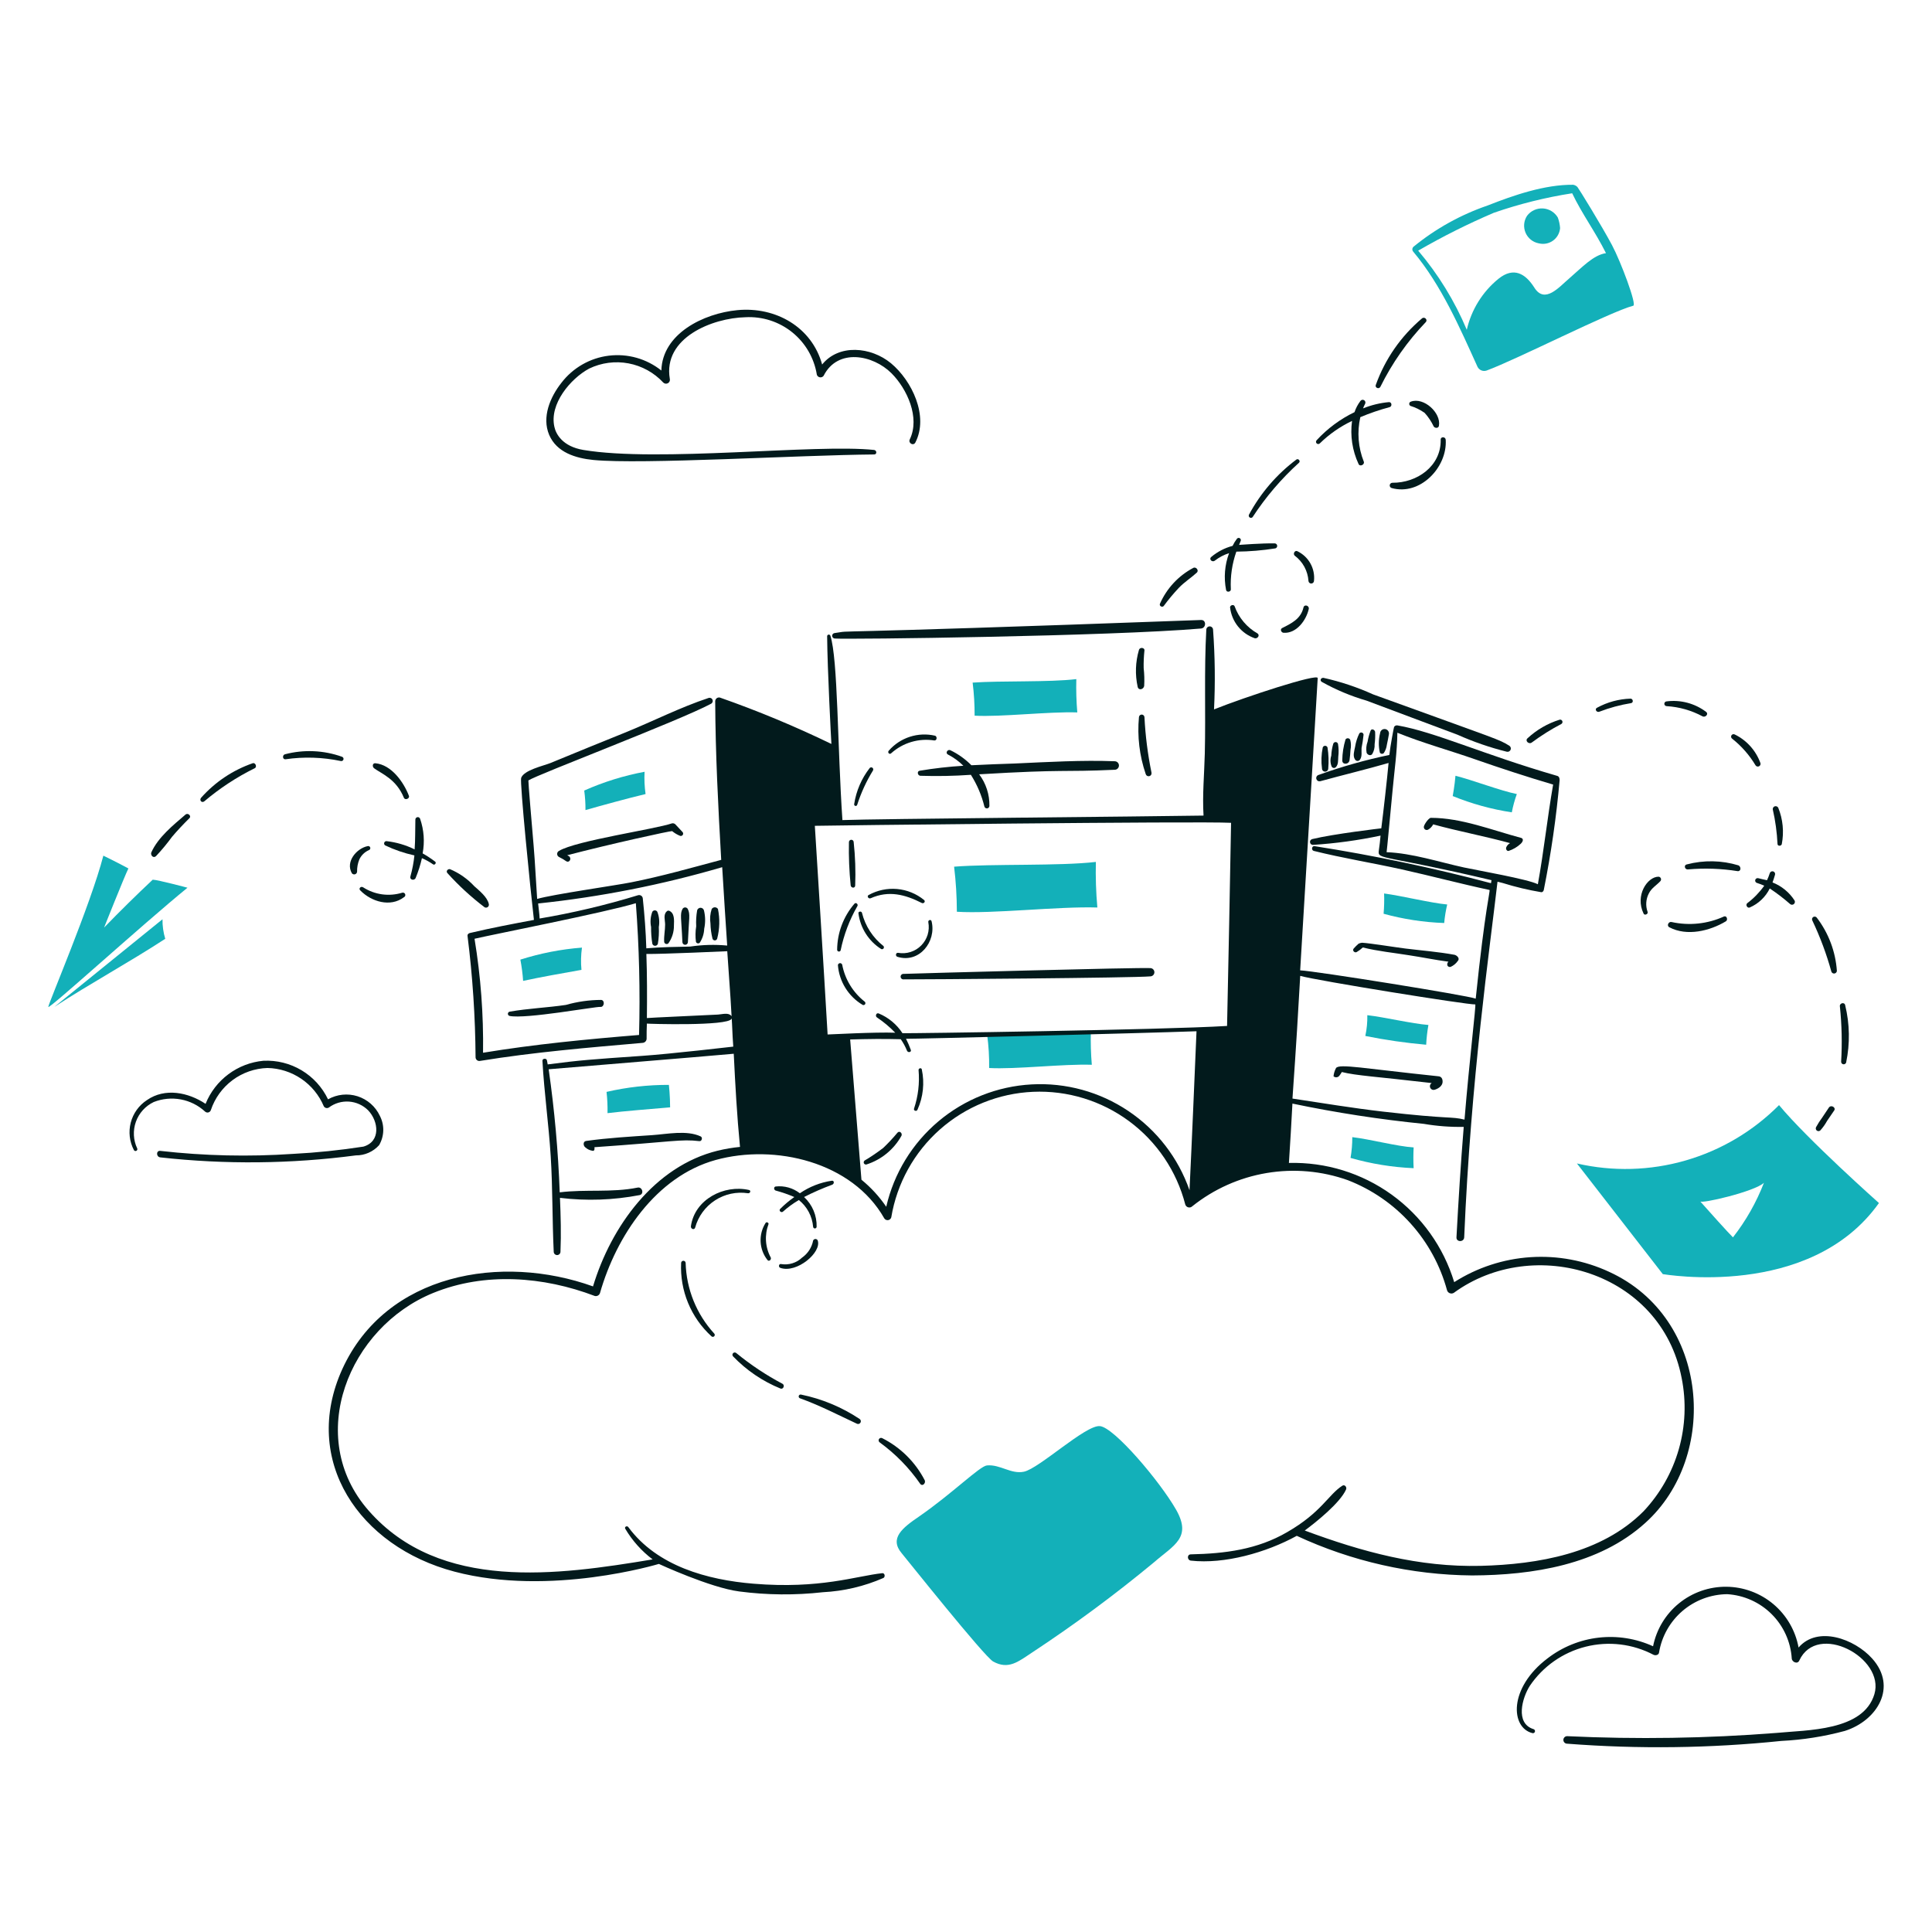 <?xml version="1.0" encoding="utf-8"?>
<svg xmlns="http://www.w3.org/2000/svg" width="141" height="141" viewBox="0 0 141 141" fill="none">
<path d="M106.222 56.617C107.465 56.927 109.512 57.714 110.7 57.951C110.543 58.386 110.421 58.832 110.334 59.286C108.854 59.062 107.407 58.663 106.021 58.097C106.021 58.097 106.167 57.312 106.222 56.617Z" fill="#13B0B9"/>
<path d="M47.115 57.951C45.872 58.244 43.88 58.792 42.729 59.121C42.733 58.644 42.702 58.167 42.638 57.695C44.047 57.068 45.525 56.608 47.042 56.325C47.013 56.868 47.038 57.413 47.115 57.951Z" fill="#13B0B9"/>
<path d="M42.436 70.782C41.175 71.001 39.347 71.331 38.178 71.586C38.142 71.066 38.075 70.548 37.977 70.035C39.436 69.57 40.945 69.276 42.472 69.158C42.397 69.696 42.384 70.241 42.436 70.782Z" fill="#13B0B9"/>
<path d="M48.906 80.816C47.627 80.925 45.544 81.09 44.337 81.239C44.348 80.721 44.325 80.202 44.266 79.688C45.758 79.344 47.285 79.172 48.817 79.176C48.817 79.176 48.906 79.993 48.906 80.816Z" fill="#13B0B9"/>
<path d="M101.014 65.207C102.274 65.371 104.413 65.901 105.619 66.011C105.514 66.456 105.44 66.908 105.4 67.363C103.904 67.311 102.42 67.084 100.977 66.687C101.019 66.195 101.032 65.701 101.014 65.207Z" fill="#13B0B9"/>
<path d="M70.985 49.818C73.05 49.672 76.596 49.8 78.551 49.562C78.531 50.373 78.554 51.185 78.622 51.993C76.538 51.923 73.029 52.34 71.129 52.231C71.132 51.424 71.084 50.618 70.985 49.818Z" fill="#13B0B9"/>
<path d="M69.632 63.251C72.465 63.032 77.327 63.215 79.978 62.904C79.952 64.014 79.988 65.125 80.087 66.231C77.236 66.139 72.447 66.706 69.833 66.541C69.831 65.442 69.764 64.343 69.632 63.251Z" fill="#13B0B9"/>
<path d="M72.045 75.534C74.111 75.387 77.656 75.515 79.612 75.278C79.591 76.088 79.614 76.9 79.682 77.708C77.598 77.637 74.089 78.055 72.189 77.945C72.201 77.139 72.153 76.333 72.045 75.534Z" fill="#13B0B9"/>
<path d="M99.789 74.089C101.068 74.236 103.042 74.711 104.248 74.803C104.163 75.28 104.108 75.762 104.084 76.246C102.593 76.115 101.11 75.901 99.643 75.606C99.75 75.108 99.8 74.599 99.789 74.089Z" fill="#13B0B9"/>
<path d="M98.692 82.99C99.972 83.136 101.964 83.667 103.17 83.74C103.143 84.245 103.143 84.751 103.17 85.256C101.611 85.189 100.065 84.937 98.564 84.507C98.651 84.006 98.694 83.499 98.692 82.99Z" fill="#13B0B9"/>
<path d="M3.963 73.486C6.595 71.768 9.428 70.233 12.06 68.515C11.92 68.053 11.852 67.572 11.859 67.089L3.963 73.486Z" fill="#13B0B9"/>
<path d="M3.525 73.486C3.525 73.249 6.614 66.03 7.543 62.447C7.543 62.447 8.695 63.011 9.371 63.38C9.079 63.965 7.507 67.923 7.598 67.693C8.75 66.505 9.938 65.335 11.145 64.201C11.488 64.201 13.753 64.805 13.682 64.787C10.324 67.528 3.525 73.724 3.525 73.486Z" fill="#13B0B9"/>
<path d="M129.836 80.652C127.943 82.558 125.594 83.949 123.013 84.694C120.432 85.44 117.704 85.514 115.086 84.911L121.355 92.989C121.425 92.984 132.096 94.879 137.128 87.799C137.128 87.797 131.938 83.19 129.836 80.652ZM126.473 90.302C126.199 90.047 124.608 88.274 124.076 87.67C124.076 87.897 128.105 86.949 128.736 86.318C128.182 87.749 127.421 89.091 126.477 90.3L126.473 90.302Z" fill="#13B0B9"/>
<path d="M117.646 17.888C116.906 16.494 115.197 13.721 115.123 13.648C115.04 13.562 114.931 13.505 114.813 13.484C112.729 13.466 110.463 14.251 108.562 15C106.602 15.673 104.776 16.688 103.171 17.998C103.142 18.021 103.119 18.049 103.103 18.081C103.086 18.114 103.077 18.149 103.075 18.186C103.073 18.222 103.079 18.258 103.093 18.292C103.106 18.326 103.126 18.356 103.152 18.381C105.197 20.831 106.515 23.865 107.831 26.771C107.889 26.888 107.988 26.98 108.109 27.031C108.23 27.081 108.365 27.086 108.489 27.045C110.683 26.241 117.518 22.75 119.199 22.311C119.473 22.256 118.294 19.105 117.646 17.888ZM109.019 15.53C110.88 14.885 112.794 14.408 114.74 14.105C115.436 15.578 116.427 16.912 117.207 18.476C116.291 18.606 115.455 19.517 114.521 20.322C113.789 20.943 112.747 22.205 111.983 20.998C111.325 19.956 110.466 19.463 109.369 20.34C108.199 21.288 107.382 22.601 107.048 24.069C106.168 21.974 104.972 20.026 103.502 18.293C105.283 17.261 107.126 16.339 109.019 15.53Z" fill="#13B0B9"/>
<path d="M112.307 17.76C112.483 17.804 112.667 17.809 112.846 17.775C113.024 17.741 113.193 17.668 113.341 17.562C113.488 17.456 113.611 17.319 113.7 17.16C113.789 17.002 113.843 16.826 113.858 16.645C113.838 16.383 113.783 16.125 113.693 15.878C113.58 15.686 113.422 15.525 113.232 15.408C113.041 15.292 112.826 15.225 112.603 15.212C112.381 15.199 112.159 15.242 111.956 15.336C111.754 15.429 111.579 15.572 111.445 15.75C111.327 15.931 111.255 16.139 111.236 16.354C111.218 16.57 111.253 16.787 111.338 16.986C111.423 17.185 111.556 17.359 111.725 17.495C111.894 17.63 112.094 17.721 112.307 17.76Z" fill="#13B0B9"/>
<path d="M100.209 50.677C99.048 50.151 97.835 49.747 96.591 49.471C96.407 49.452 96.298 49.653 96.462 49.763C97.498 50.343 98.595 50.802 99.734 51.134C100.831 51.557 105.272 53.199 106.368 53.62C107.53 54.139 108.735 54.555 109.969 54.862C110.025 54.875 110.083 54.867 110.133 54.841C110.184 54.815 110.223 54.772 110.245 54.72C110.267 54.668 110.269 54.609 110.252 54.555C110.235 54.501 110.2 54.455 110.152 54.424C109.31 53.919 109.662 54.107 100.209 50.677Z" fill="#021A1C"/>
<path d="M109.933 61.828C109.878 61.938 109.951 62.121 110.097 62.103C110.431 61.994 110.737 61.813 110.993 61.573C111.212 61.353 111.158 61.189 111.011 61.15C108.891 60.586 106.661 59.687 104.431 59.687C104.267 59.687 103.956 60.144 103.92 60.309C103.909 60.349 103.911 60.392 103.924 60.431C103.938 60.471 103.963 60.505 103.996 60.531C104.029 60.556 104.069 60.571 104.111 60.574C104.153 60.577 104.194 60.567 104.23 60.546C104.387 60.457 104.514 60.324 104.596 60.163C106.46 60.674 108.343 61.021 110.207 61.533C110.085 61.598 109.988 61.702 109.933 61.828Z" fill="#021A1C"/>
<path d="M100.721 53.51C100.606 53.972 100.6 54.454 100.703 54.919C100.716 54.945 100.736 54.967 100.76 54.983C100.784 54.999 100.811 55.01 100.84 55.013C100.868 55.017 100.898 55.013 100.925 55.003C100.952 54.993 100.976 54.977 100.995 54.955C101.114 54.774 101.189 54.568 101.215 54.353C101.27 54.097 101.324 53.841 101.361 53.603C101.371 53.559 101.372 53.514 101.364 53.47C101.356 53.426 101.338 53.384 101.313 53.347C101.288 53.31 101.255 53.278 101.217 53.254C101.179 53.23 101.136 53.215 101.092 53.208C101.047 53.202 101.002 53.205 100.959 53.217C100.916 53.228 100.875 53.249 100.84 53.278C100.806 53.306 100.777 53.341 100.756 53.381C100.736 53.421 100.724 53.465 100.721 53.51Z" fill="#021A1C"/>
<path d="M100.027 53.327C99.927 53.587 99.854 53.856 99.808 54.131C99.712 54.388 99.687 54.666 99.737 54.935C99.792 55.082 100.011 55.191 100.139 55.045C100.273 54.826 100.337 54.571 100.322 54.314C100.361 54.017 100.373 53.718 100.358 53.419C100.337 53.254 100.101 53.145 100.027 53.327Z" fill="#021A1C"/>
<path d="M99.515 53.62C99.513 53.584 99.5 53.55 99.478 53.522C99.456 53.494 99.425 53.474 99.391 53.464C99.357 53.454 99.321 53.455 99.287 53.466C99.254 53.478 99.225 53.499 99.204 53.528C99.051 53.839 98.947 54.172 98.894 54.515C98.838 54.807 98.71 55.173 98.894 55.431C98.912 55.463 98.939 55.49 98.971 55.508C99.003 55.526 99.039 55.536 99.076 55.536C99.113 55.536 99.149 55.526 99.181 55.508C99.213 55.49 99.24 55.463 99.259 55.431C99.423 55.194 99.35 54.867 99.368 54.591C99.433 54.27 99.482 53.946 99.515 53.62Z" fill="#021A1C"/>
<path d="M98.198 53.966C98.048 54.458 97.968 54.969 97.961 55.483C97.943 55.831 98.436 55.813 98.491 55.483C98.528 55.228 98.546 54.972 98.562 54.716C98.61 54.48 98.604 54.236 98.543 54.003C98.531 53.969 98.509 53.94 98.48 53.918C98.452 53.897 98.418 53.883 98.382 53.879C98.347 53.875 98.31 53.881 98.278 53.897C98.246 53.912 98.218 53.936 98.198 53.966Z" fill="#021A1C"/>
<path d="M97.304 54.277C97.219 54.563 97.17 54.858 97.158 55.155C97.069 55.418 97.082 55.705 97.194 55.959C97.209 55.982 97.229 56.002 97.253 56.017C97.277 56.032 97.303 56.042 97.331 56.046C97.359 56.049 97.388 56.046 97.414 56.038C97.441 56.029 97.466 56.014 97.486 55.995C97.687 55.794 97.65 55.483 97.669 55.227C97.709 54.918 97.702 54.604 97.65 54.295C97.641 54.258 97.62 54.224 97.59 54.199C97.56 54.174 97.523 54.159 97.484 54.157C97.445 54.155 97.406 54.166 97.374 54.187C97.341 54.209 97.317 54.24 97.304 54.277Z" fill="#021A1C"/>
<path d="M96.536 54.551C96.431 55.057 96.412 55.576 96.481 56.087C96.481 56.148 96.505 56.206 96.547 56.248C96.59 56.291 96.648 56.315 96.709 56.315C96.77 56.315 96.828 56.291 96.871 56.248C96.913 56.206 96.937 56.148 96.937 56.087C96.983 55.575 96.965 55.059 96.883 54.551C96.871 54.515 96.847 54.484 96.816 54.462C96.785 54.44 96.748 54.428 96.709 54.428C96.671 54.428 96.634 54.44 96.603 54.462C96.572 54.484 96.548 54.515 96.536 54.551Z" fill="#021A1C"/>
<path d="M105.637 70.47C105.66 70.511 105.696 70.542 105.739 70.559C105.783 70.576 105.831 70.577 105.875 70.562C106.08 70.469 106.257 70.323 106.387 70.139C106.588 69.92 106.277 69.701 106.149 69.682C104.961 69.463 103.752 69.371 102.567 69.225C101.708 69.115 100.029 68.841 99.405 68.802C99.316 68.81 99.229 68.834 99.149 68.873C99.019 68.986 98.897 69.108 98.784 69.238C98.674 69.403 98.894 69.567 99.021 69.476C99.179 69.383 99.326 69.273 99.46 69.147C100.556 69.421 101.69 69.531 102.804 69.711C103.773 69.857 104.742 70.058 105.71 70.186C105.67 70.22 105.642 70.266 105.629 70.317C105.616 70.368 105.619 70.421 105.637 70.47Z" fill="#021A1C"/>
<path d="M97.322 78.549C97.352 78.575 97.387 78.595 97.424 78.608C97.462 78.62 97.502 78.625 97.542 78.621C97.581 78.618 97.62 78.606 97.655 78.588C97.69 78.569 97.721 78.543 97.745 78.512C97.813 78.425 97.874 78.334 97.928 78.238C99.034 78.51 100.352 78.56 104.489 79.043C104.434 79.075 104.392 79.127 104.371 79.188C104.35 79.249 104.352 79.316 104.377 79.376C104.401 79.436 104.446 79.485 104.504 79.514C104.561 79.544 104.627 79.551 104.69 79.536C105.056 79.427 105.385 79.17 105.254 78.75C105.235 78.692 105.198 78.642 105.149 78.606C105.1 78.57 105.041 78.55 104.98 78.549C99.537 77.98 97.752 77.618 97.507 77.945C97.406 78.132 97.343 78.338 97.322 78.549Z" fill="#021A1C"/>
<path d="M60.933 46.199C60.88 46.199 60.828 46.221 60.791 46.258C60.753 46.296 60.732 46.347 60.732 46.4C60.732 46.454 60.753 46.505 60.791 46.542C60.828 46.58 60.88 46.601 60.933 46.601C61.849 46.675 81.046 46.438 87.652 45.87C88.036 45.834 88.054 45.231 87.652 45.248C57.798 46.345 62.675 45.958 60.933 46.199Z" fill="#021A1C"/>
<path d="M65.904 71.476C67.478 71.481 82.753 71.371 83.962 71.256C84.039 71.253 84.112 71.219 84.165 71.163C84.219 71.107 84.249 71.033 84.249 70.955C84.249 70.878 84.219 70.803 84.165 70.747C84.112 70.691 84.039 70.657 83.962 70.654C83.045 70.597 66.908 71.037 65.904 71.077C65.855 71.082 65.81 71.106 65.777 71.143C65.745 71.18 65.727 71.227 65.727 71.276C65.727 71.325 65.745 71.373 65.777 71.41C65.81 71.446 65.855 71.47 65.904 71.476Z" fill="#021A1C"/>
<path d="M81.366 56.178C81.446 56.174 81.521 56.14 81.576 56.082C81.632 56.024 81.662 55.947 81.662 55.867C81.662 55.788 81.632 55.711 81.576 55.653C81.521 55.595 81.446 55.561 81.366 55.557C78.954 55.465 76.486 55.612 74.074 55.721C73.032 55.758 71.954 55.792 70.894 55.849C70.448 55.398 69.929 55.027 69.358 54.752C69.157 54.661 68.975 54.953 69.175 55.063C69.594 55.277 69.976 55.554 70.308 55.886C69.237 55.951 68.169 56.073 67.111 56.251C66.909 56.288 66.964 56.599 67.165 56.617C68.396 56.657 69.628 56.634 70.857 56.547C71.309 57.262 71.643 58.045 71.844 58.867C71.857 58.91 71.885 58.947 71.923 58.97C71.961 58.994 72.006 59.003 72.05 58.997C72.094 58.99 72.134 58.968 72.163 58.934C72.192 58.901 72.209 58.858 72.209 58.813C72.222 57.984 71.959 57.173 71.46 56.51C77.973 56.124 77.385 56.361 81.366 56.178Z" fill="#021A1C"/>
<path d="M37.19 74.144C38.34 74.391 43.496 73.45 43.807 73.486C44.099 73.523 44.172 73.011 43.877 72.975C43.006 72.978 42.139 73.101 41.3 73.34C39.948 73.541 38.54 73.596 37.188 73.834C37.153 73.842 37.122 73.862 37.1 73.891C37.078 73.919 37.066 73.954 37.066 73.99C37.067 74.026 37.079 74.061 37.102 74.088C37.124 74.117 37.155 74.136 37.19 74.144Z" fill="#021A1C"/>
<path d="M47.609 66.541C47.473 66.897 47.441 67.283 47.517 67.656C47.511 68.066 47.542 68.476 47.609 68.881C47.623 68.923 47.65 68.96 47.686 68.986C47.722 69.012 47.765 69.026 47.81 69.026C47.854 69.026 47.898 69.012 47.934 68.986C47.97 68.96 47.997 68.923 48.011 68.881C48.08 68.476 48.103 68.066 48.081 67.656C48.147 67.281 48.109 66.896 47.971 66.541C47.953 66.51 47.926 66.484 47.894 66.466C47.862 66.448 47.827 66.439 47.79 66.439C47.754 66.439 47.718 66.448 47.686 66.466C47.654 66.484 47.628 66.51 47.609 66.541Z" fill="#021A1C"/>
<path d="M48.834 66.468C48.801 66.457 48.767 66.457 48.734 66.467C48.701 66.477 48.672 66.496 48.651 66.523C48.395 66.761 48.541 67.163 48.541 67.474C48.541 67.897 48.45 68.296 48.471 68.716C48.471 68.752 48.482 68.787 48.502 68.817C48.523 68.846 48.551 68.869 48.584 68.883C48.617 68.897 48.654 68.9 48.689 68.893C48.724 68.886 48.756 68.869 48.782 68.844C49.05 68.465 49.191 68.01 49.184 67.546C49.199 67.144 49.236 66.632 48.834 66.468Z" fill="#021A1C"/>
<path d="M49.82 66.322C49.605 66.704 49.73 67.017 49.802 68.752C49.802 68.806 49.823 68.857 49.861 68.894C49.899 68.932 49.95 68.953 50.003 68.953C50.056 68.953 50.107 68.932 50.145 68.894C50.183 68.857 50.204 68.806 50.204 68.752C50.278 66.99 50.397 66.723 50.186 66.322C50.165 66.292 50.138 66.268 50.106 66.251C50.075 66.234 50.039 66.225 50.003 66.225C49.967 66.225 49.931 66.234 49.9 66.251C49.868 66.268 49.841 66.292 49.82 66.322Z" fill="#021A1C"/>
<path d="M50.88 66.431C50.812 66.817 50.788 67.21 50.81 67.601C50.749 67.976 50.742 68.358 50.791 68.735C50.801 68.761 50.816 68.785 50.837 68.804C50.857 68.823 50.882 68.837 50.91 68.844C50.937 68.85 50.965 68.851 50.992 68.844C51.02 68.837 51.045 68.824 51.066 68.805C51.267 68.501 51.38 68.147 51.394 67.782C51.489 67.342 51.483 66.885 51.377 66.448C51.364 66.393 51.333 66.344 51.289 66.308C51.245 66.272 51.191 66.252 51.135 66.25C51.078 66.248 51.023 66.265 50.977 66.298C50.931 66.33 50.897 66.377 50.88 66.431Z" fill="#021A1C"/>
<path d="M51.941 66.341C51.828 66.681 51.797 67.043 51.85 67.398C51.859 67.768 51.908 68.135 51.996 68.495C52.005 68.534 52.027 68.569 52.059 68.593C52.09 68.618 52.129 68.632 52.169 68.632C52.209 68.632 52.248 68.618 52.279 68.593C52.311 68.569 52.333 68.534 52.343 68.495C52.525 67.79 52.544 67.052 52.397 66.338C52.372 66.3 52.338 66.269 52.298 66.248C52.258 66.227 52.214 66.216 52.168 66.216C52.123 66.216 52.078 66.228 52.039 66.25C51.999 66.271 51.965 66.303 51.941 66.341Z" fill="#021A1C"/>
<path d="M49.053 60.656C49.229 60.801 49.426 60.918 49.638 61.003C49.675 61.014 49.715 61.012 49.751 60.997C49.787 60.982 49.817 60.956 49.836 60.922C49.855 60.888 49.862 60.849 49.856 60.811C49.849 60.772 49.831 60.737 49.802 60.711C49.638 60.528 49.455 60.345 49.29 60.163C49.257 60.13 49.216 60.106 49.172 60.094C49.127 60.081 49.08 60.081 49.034 60.092C47.81 60.515 42.016 61.353 40.791 62.103C40.752 62.124 40.719 62.156 40.696 62.194C40.673 62.233 40.661 62.277 40.661 62.322C40.661 62.367 40.673 62.411 40.696 62.45C40.719 62.488 40.752 62.52 40.791 62.541C40.976 62.631 41.153 62.735 41.322 62.852C41.559 62.998 41.745 62.651 41.523 62.486C41.482 62.46 41.439 62.436 41.395 62.416C44.587 61.584 48.938 60.63 49.053 60.656Z" fill="#021A1C"/>
<path d="M51.042 83.282C51.225 83.304 51.298 83.009 51.133 82.936C50.11 82.46 48.684 82.771 47.587 82.844C45.979 82.954 44.371 83.045 42.781 83.267C42.525 83.304 42.562 83.633 42.726 83.743C42.864 83.868 43.035 83.95 43.219 83.98C43.384 84.035 43.402 83.87 43.384 83.724C49.164 83.325 49.687 83.12 51.042 83.282Z" fill="#021A1C"/>
<path d="M111.797 54.186C112.479 53.68 113.2 53.228 113.953 52.834C113.987 52.812 114.012 52.779 114.025 52.741C114.037 52.703 114.035 52.662 114.02 52.624C114.005 52.587 113.977 52.557 113.941 52.538C113.906 52.52 113.865 52.514 113.826 52.523C112.955 52.794 112.155 53.256 111.486 53.876C111.266 54.058 111.58 54.356 111.797 54.186Z" fill="#021A1C"/>
<path d="M116.732 51.938C117.476 51.652 118.248 51.443 119.035 51.316C119.236 51.28 119.181 50.988 118.998 50.988C118.147 51.014 117.315 51.239 116.567 51.645C116.348 51.737 116.514 52.029 116.732 51.938Z" fill="#021A1C"/>
<path d="M121.629 51.535C122.551 51.59 123.449 51.846 124.261 52.284C124.462 52.376 124.718 52.12 124.517 51.956C123.691 51.332 122.654 51.056 121.627 51.188C121.583 51.191 121.541 51.211 121.511 51.243C121.481 51.276 121.465 51.318 121.465 51.363C121.465 51.407 121.482 51.45 121.513 51.482C121.543 51.514 121.585 51.533 121.629 51.535Z" fill="#021A1C"/>
<path d="M128.118 55.849C128.143 55.89 128.181 55.92 128.225 55.935C128.27 55.95 128.319 55.948 128.363 55.931C128.406 55.913 128.443 55.88 128.465 55.839C128.487 55.797 128.493 55.749 128.483 55.703C128.155 54.783 127.479 54.028 126.601 53.601C126.56 53.58 126.512 53.575 126.467 53.587C126.423 53.6 126.385 53.63 126.361 53.669C126.338 53.709 126.331 53.757 126.341 53.802C126.352 53.847 126.379 53.887 126.418 53.912C127.097 54.45 127.673 55.106 128.118 55.849Z" fill="#021A1C"/>
<path d="M129.726 61.606C129.746 61.771 130 61.752 130.037 61.606C130.209 60.717 130.12 59.797 129.781 58.956C129.76 58.911 129.724 58.875 129.678 58.855C129.633 58.834 129.582 58.83 129.534 58.843C129.486 58.856 129.444 58.885 129.416 58.926C129.388 58.967 129.375 59.017 129.379 59.066C129.57 59.901 129.686 60.751 129.726 61.606Z" fill="#021A1C"/>
<path d="M125.815 66.888C124.619 67.432 123.279 67.573 121.995 67.291C121.776 67.236 121.612 67.564 121.831 67.674C123.11 68.35 124.774 67.949 125.962 67.236C126.125 67.126 126.018 66.801 125.815 66.888Z" fill="#021A1C"/>
<path d="M120.241 66.541C120.164 66.325 120.132 66.094 120.148 65.865C120.164 65.635 120.227 65.411 120.333 65.207C120.534 64.805 120.881 64.622 121.173 64.311C121.198 64.285 121.215 64.251 121.222 64.215C121.229 64.179 121.226 64.141 121.213 64.107C121.199 64.073 121.177 64.043 121.147 64.02C121.118 63.998 121.082 63.985 121.046 63.982C120.228 63.982 119.311 65.348 119.949 66.669C120.004 66.834 120.312 66.725 120.241 66.541Z" fill="#021A1C"/>
<path d="M123.201 63.45C124.408 63.344 125.623 63.387 126.82 63.578C127.076 63.597 127.076 63.249 126.875 63.155C125.65 62.784 124.347 62.76 123.109 63.085C122.854 63.142 122.963 63.488 123.201 63.45Z" fill="#021A1C"/>
<path d="M128.319 64.092C128.273 64.08 128.224 64.087 128.183 64.111C128.142 64.135 128.112 64.174 128.1 64.22C128.087 64.266 128.094 64.315 128.118 64.356C128.142 64.397 128.181 64.427 128.227 64.439C128.408 64.495 128.585 64.562 128.757 64.64C128.411 65.127 127.992 65.559 127.514 65.919C127.369 66.048 127.533 66.304 127.698 66.23C128.334 65.956 128.853 65.463 129.16 64.842C129.678 65.186 130.173 65.564 130.64 65.975C130.677 66.008 130.725 66.028 130.775 66.03C130.825 66.032 130.874 66.016 130.913 65.986C130.952 65.955 130.98 65.911 130.99 65.862C131.001 65.814 130.993 65.763 130.97 65.719C130.585 65.121 130.022 64.661 129.361 64.402C129.431 64.22 129.489 64.019 129.544 63.838C129.558 63.788 129.551 63.734 129.525 63.688C129.499 63.643 129.457 63.609 129.407 63.595C129.356 63.58 129.302 63.586 129.256 63.611C129.21 63.636 129.176 63.678 129.161 63.728C129.105 63.903 129.037 64.074 128.959 64.24C128.757 64.201 128.539 64.145 128.319 64.092Z" fill="#021A1C"/>
<path d="M133.656 70.91C133.671 70.955 133.702 70.994 133.743 71.019C133.784 71.044 133.832 71.054 133.88 71.048C133.927 71.041 133.971 71.019 134.003 70.983C134.036 70.948 134.055 70.903 134.058 70.855C133.96 69.447 133.451 68.099 132.596 66.977C132.568 66.937 132.525 66.908 132.477 66.898C132.429 66.888 132.378 66.897 132.336 66.922C132.294 66.948 132.263 66.989 132.25 67.036C132.237 67.084 132.243 67.135 132.266 67.178C132.837 68.379 133.302 69.628 133.656 70.91Z" fill="#021A1C"/>
<path d="M134.369 77.489C134.369 77.533 134.385 77.576 134.414 77.61C134.443 77.644 134.484 77.666 134.528 77.673C134.572 77.679 134.617 77.67 134.655 77.646C134.693 77.623 134.721 77.586 134.734 77.544C135.022 76.16 134.998 74.731 134.663 73.358C134.608 73.102 134.225 73.212 134.279 73.468C134.419 74.803 134.448 76.148 134.369 77.489Z" fill="#021A1C"/>
<path d="M133.473 80.834C133.308 81.072 133.162 81.309 132.997 81.547C132.828 81.773 132.675 82.011 132.54 82.259C132.517 82.301 132.511 82.349 132.521 82.395C132.53 82.441 132.556 82.482 132.594 82.511C132.631 82.54 132.678 82.554 132.725 82.551C132.772 82.549 132.817 82.529 132.851 82.497C133.042 82.285 133.207 82.052 133.344 81.802C133.509 81.547 133.692 81.309 133.856 81.053C134.02 80.834 133.638 80.596 133.473 80.834Z" fill="#021A1C"/>
<path d="M35.364 66.212C35.4 66.233 35.441 66.243 35.483 66.24C35.525 66.237 35.565 66.222 35.598 66.197C35.631 66.172 35.656 66.137 35.67 66.097C35.683 66.058 35.684 66.015 35.674 65.975C35.565 65.463 34.979 65.006 34.616 64.677C34.12 64.141 33.516 63.717 32.843 63.434C32.697 63.398 32.532 63.562 32.642 63.708C33.469 64.626 34.38 65.465 35.364 66.212Z" fill="#021A1C"/>
<path d="M28.2 61.387C28.164 61.387 28.128 61.399 28.099 61.421C28.07 61.443 28.049 61.474 28.039 61.509C28.029 61.544 28.03 61.581 28.043 61.615C28.055 61.649 28.079 61.678 28.109 61.698C28.791 62.023 29.507 62.268 30.244 62.429C30.191 62.948 30.093 63.462 29.952 63.964C29.881 64.22 30.244 64.293 30.335 64.074C30.529 63.607 30.682 63.124 30.792 62.63C31.082 62.753 31.357 62.906 31.615 63.087C31.725 63.157 31.871 62.977 31.761 62.886C31.47 62.664 31.164 62.462 30.844 62.282C31.004 61.44 30.941 60.571 30.662 59.761C30.649 59.72 30.622 59.685 30.586 59.662C30.55 59.639 30.507 59.63 30.464 59.637C30.422 59.644 30.384 59.665 30.356 59.698C30.328 59.731 30.314 59.772 30.314 59.815C30.296 60.564 30.314 61.277 30.26 61.99C29.614 61.67 28.916 61.466 28.2 61.387Z" fill="#021A1C"/>
<path d="M26.06 63.617C26.054 63.31 26.11 63.006 26.225 62.721C26.368 62.42 26.614 62.18 26.919 62.045C26.958 62.033 26.99 62.006 27.009 61.97C27.028 61.934 27.032 61.892 27.02 61.853C27.008 61.814 26.981 61.782 26.945 61.763C26.909 61.744 26.867 61.74 26.828 61.752C26.024 61.917 25.201 62.886 25.677 63.726C25.702 63.762 25.738 63.789 25.779 63.803C25.82 63.818 25.865 63.819 25.907 63.807C25.949 63.795 25.987 63.771 26.014 63.736C26.041 63.703 26.058 63.661 26.06 63.617Z" fill="#021A1C"/>
<path d="M29.35 65.152C28.878 65.296 28.381 65.337 27.892 65.271C27.403 65.204 26.934 65.033 26.518 64.768C26.353 64.64 26.134 64.839 26.298 64.988C27.103 65.81 28.492 66.231 29.479 65.481C29.52 65.462 29.552 65.429 29.569 65.387C29.586 65.345 29.587 65.298 29.57 65.256C29.554 65.214 29.522 65.18 29.481 65.16C29.44 65.141 29.393 65.138 29.35 65.152Z" fill="#021A1C"/>
<path d="M29.478 58.225C29.57 58.426 29.917 58.28 29.843 58.079C29.46 57.074 28.564 55.813 27.395 55.703C27.175 55.684 27.157 55.959 27.303 56.069C27.857 56.478 28.918 56.85 29.478 58.225Z" fill="#021A1C"/>
<path d="M20.832 55.413C22.176 55.217 23.544 55.261 24.872 55.541C24.913 55.551 24.955 55.545 24.991 55.524C25.027 55.503 25.054 55.469 25.066 55.429C25.078 55.389 25.073 55.346 25.054 55.309C25.035 55.272 25.003 55.244 24.963 55.23C23.624 54.751 22.172 54.687 20.797 55.048C20.595 55.1 20.614 55.431 20.832 55.413Z" fill="#021A1C"/>
<path d="M14.911 58.481C16.033 57.53 17.267 56.72 18.585 56.069C18.786 55.977 18.64 55.63 18.439 55.703C16.988 56.208 15.692 57.076 14.674 58.225C14.528 58.408 14.728 58.627 14.911 58.481Z" fill="#021A1C"/>
<path d="M11.384 62.483C11.803 62.038 12.193 61.567 12.554 61.073C12.956 60.598 13.376 60.157 13.815 59.721C13.998 59.556 13.724 59.298 13.541 59.447C12.645 60.215 11.53 61.11 11.037 62.225C10.982 62.447 11.204 62.651 11.384 62.483Z" fill="#021A1C"/>
<path d="M27.668 83.575C27.857 83.252 27.961 82.887 27.971 82.513C27.981 82.139 27.895 81.769 27.723 81.437C27.565 81.099 27.339 80.798 27.059 80.552C26.778 80.306 26.451 80.121 26.095 80.007C25.74 79.894 25.365 79.856 24.995 79.894C24.624 79.932 24.265 80.047 23.94 80.23C23.519 79.349 22.847 78.611 22.008 78.11C21.169 77.61 20.201 77.368 19.225 77.416C18.3 77.502 17.417 77.841 16.673 78.395C15.928 78.95 15.35 79.698 15.003 80.56C13.742 79.719 12.042 79.372 10.726 80.285C10.14 80.667 9.719 81.253 9.543 81.929C9.367 82.605 9.45 83.323 9.776 83.941C9.794 83.97 9.823 83.99 9.856 83.999C9.889 84.008 9.924 84.003 9.954 83.987C9.984 83.971 10.007 83.944 10.018 83.911C10.029 83.879 10.027 83.844 10.013 83.812C9.725 83.204 9.691 82.505 9.917 81.871C10.143 81.237 10.611 80.718 11.219 80.428C11.846 80.18 12.53 80.114 13.193 80.237C13.856 80.36 14.47 80.667 14.966 81.124C14.998 81.154 15.037 81.175 15.079 81.186C15.122 81.197 15.166 81.197 15.209 81.186C15.251 81.175 15.29 81.153 15.321 81.123C15.353 81.093 15.376 81.055 15.389 81.014C15.681 80.141 16.234 79.378 16.972 78.829C17.711 78.28 18.6 77.971 19.52 77.943C20.402 77.962 21.26 78.236 21.99 78.733C22.72 79.229 23.29 79.926 23.632 80.739C23.669 80.8 23.728 80.844 23.796 80.861C23.865 80.878 23.938 80.867 23.998 80.831C24.421 80.514 24.943 80.359 25.47 80.396C25.997 80.433 26.493 80.659 26.867 81.032C27.635 81.836 27.799 83.316 26.52 83.682C24.818 83.946 23.104 84.123 21.384 84.212C18.155 84.431 14.913 84.358 11.697 83.993C11.387 83.956 11.387 84.431 11.697 84.467C16.444 84.995 21.237 84.946 25.971 84.322C26.291 84.325 26.608 84.26 26.9 84.131C27.193 84.002 27.455 83.813 27.668 83.575Z" fill="#021A1C"/>
<path d="M43.314 33.57C46.839 33.911 58.33 33.212 63.802 33.167C64.003 33.167 64.003 32.876 63.802 32.839C59.507 32.382 48.047 33.755 42.581 32.839C41.046 32.583 40.571 31.669 40.461 31.157C40.077 29.494 41.631 27.633 42.999 26.899C43.892 26.469 44.899 26.336 45.872 26.52C46.846 26.704 47.735 27.196 48.409 27.922C48.453 27.965 48.511 27.992 48.572 28C48.634 28.007 48.696 27.995 48.75 27.964C48.803 27.933 48.845 27.885 48.87 27.828C48.894 27.771 48.899 27.708 48.884 27.648C48.372 24.65 51.991 23.206 54.404 23.152C55.638 23.084 56.855 23.475 57.817 24.251C58.78 25.027 59.421 26.133 59.616 27.354C59.634 27.402 59.664 27.445 59.703 27.477C59.743 27.51 59.791 27.531 59.842 27.538C59.893 27.545 59.944 27.538 59.992 27.518C60.039 27.498 60.08 27.466 60.11 27.424C61.133 25.395 63.711 25.889 65.063 27.242C66.196 28.375 67.165 30.476 66.397 32.067C66.269 32.341 66.653 32.56 66.8 32.304C67.805 30.367 66.544 27.772 65.026 26.511C63.564 25.305 61.225 25.085 60.001 26.602C59.251 23.879 56.617 22.362 53.804 22.636C51.337 22.874 48.34 24.354 48.267 27.041C47.731 26.615 47.117 26.299 46.459 26.113C45.8 25.927 45.111 25.875 44.432 25.958C43.753 26.041 43.098 26.259 42.504 26.599C41.91 26.939 41.39 27.393 40.974 27.936C40.152 28.978 39.53 30.441 40.079 31.738C40.627 33.022 42.018 33.444 43.314 33.57Z" fill="#021A1C"/>
<path d="M136.635 121.043C135.339 119.598 132.651 118.63 131.262 120.238C131.036 119.002 130.386 117.882 129.424 117.072C128.462 116.263 127.248 115.814 125.99 115.803C124.733 115.792 123.511 116.22 122.535 117.013C121.559 117.806 120.89 118.914 120.643 120.147C119.402 119.58 118.029 119.363 116.674 119.517C115.318 119.672 114.03 120.193 112.948 121.025C110.074 123.194 110.239 126.106 111.852 126.489C111.889 126.495 111.928 126.487 111.96 126.466C111.991 126.445 112.014 126.413 112.023 126.376C112.032 126.338 112.027 126.299 112.008 126.266C111.989 126.233 111.959 126.208 111.922 126.196C110.551 125.773 111.099 123.894 111.648 123.035C112.61 121.612 114.064 120.595 115.729 120.177C117.395 119.759 119.156 119.969 120.676 120.769C120.823 120.839 121.06 120.787 121.079 120.604C121.275 119.423 121.88 118.349 122.789 117.57C123.698 116.792 124.853 116.358 126.05 116.345C127.273 116.419 128.428 116.936 129.297 117.802C130.165 118.667 130.688 119.819 130.765 121.043C130.784 121.298 131.188 121.481 131.313 121.189C132.629 118.338 137.582 120.988 136.797 123.638C135.992 126.343 131.88 126.251 129.65 126.471C124.567 126.87 119.464 126.949 114.371 126.708C114.299 126.708 114.229 126.737 114.177 126.789C114.126 126.84 114.097 126.91 114.097 126.983C114.097 127.055 114.126 127.125 114.177 127.176C114.229 127.228 114.299 127.257 114.371 127.257C119.576 127.659 124.805 127.592 129.998 127.056C131.567 126.979 133.123 126.734 134.64 126.325C137 125.575 138.501 123.124 136.635 121.043Z" fill="#021A1C"/>
<path d="M88.659 40.917C88.971 40.675 89.324 40.489 89.7 40.369C89.381 41.227 89.305 42.157 89.481 43.056C89.518 43.257 89.847 43.202 89.829 43.001C89.783 42.069 89.92 41.138 90.23 40.259C91.185 40.251 92.138 40.171 93.081 40.021C93.124 40.008 93.16 39.98 93.184 39.942C93.208 39.904 93.217 39.859 93.21 39.815C93.204 39.771 93.182 39.731 93.148 39.702C93.114 39.672 93.071 39.656 93.026 39.656C92.149 39.638 90.431 39.766 90.431 39.766L90.541 39.491C90.561 39.455 90.565 39.413 90.554 39.373C90.543 39.334 90.517 39.3 90.482 39.279C90.447 39.258 90.405 39.251 90.365 39.26C90.325 39.269 90.29 39.293 90.267 39.327C90.146 39.487 90.042 39.658 89.956 39.839C89.386 39.988 88.856 40.263 88.405 40.642C88.202 40.807 88.46 41.067 88.659 40.917Z" fill="#021A1C"/>
<path d="M91.418 37.737C92.371 36.276 93.509 34.943 94.802 33.771C94.93 33.661 94.765 33.442 94.619 33.533C93.181 34.61 91.996 35.989 91.146 37.572C91.132 37.608 91.13 37.647 91.142 37.684C91.154 37.72 91.179 37.751 91.212 37.771C91.244 37.791 91.283 37.798 91.321 37.792C91.359 37.786 91.393 37.767 91.418 37.737Z" fill="#021A1C"/>
<path d="M96.317 32.364C97.006 31.689 97.802 31.133 98.674 30.719C98.528 31.791 98.693 32.882 99.149 33.863C99.241 34.082 99.606 33.917 99.534 33.698C99.121 32.664 99.032 31.53 99.278 30.445C99.973 30.152 100.687 29.908 101.416 29.714C101.617 29.659 101.58 29.329 101.361 29.348C100.714 29.407 100.08 29.561 99.478 29.805C99.519 29.692 99.568 29.582 99.625 29.476C99.651 29.43 99.658 29.376 99.644 29.325C99.63 29.274 99.597 29.23 99.551 29.204C99.505 29.177 99.451 29.17 99.4 29.183C99.349 29.196 99.305 29.229 99.278 29.274C99.094 29.518 98.951 29.79 98.855 30.079C97.815 30.581 96.879 31.275 96.095 32.123C96.079 32.138 96.067 32.155 96.058 32.175C96.049 32.194 96.043 32.215 96.043 32.237C96.042 32.258 96.045 32.28 96.052 32.3C96.06 32.32 96.071 32.339 96.086 32.354C96.1 32.37 96.118 32.383 96.137 32.392C96.157 32.401 96.178 32.406 96.199 32.407C96.221 32.408 96.242 32.404 96.262 32.397C96.282 32.39 96.301 32.378 96.317 32.364Z" fill="#021A1C"/>
<path d="M101.617 35.233C101.57 35.234 101.525 35.251 101.49 35.282C101.455 35.312 101.431 35.355 101.425 35.401C101.418 35.448 101.428 35.495 101.454 35.534C101.479 35.574 101.517 35.603 101.562 35.617C103.646 36.202 105.638 34.099 105.51 32.092C105.492 31.854 105.126 31.854 105.144 32.092C105.181 34.027 103.408 35.25 101.617 35.233Z" fill="#021A1C"/>
<path d="M100.74 28.233C101.596 26.502 102.711 24.912 104.047 23.517C104.23 23.335 103.956 23.079 103.773 23.243C102.245 24.533 101.085 26.204 100.41 28.087C100.322 28.288 100.63 28.434 100.74 28.233Z" fill="#021A1C"/>
<path d="M102.969 29.311C102.937 29.32 102.909 29.339 102.887 29.364C102.865 29.39 102.852 29.421 102.848 29.454C102.844 29.488 102.85 29.521 102.865 29.551C102.88 29.581 102.904 29.605 102.933 29.622C103.305 29.736 103.656 29.909 103.974 30.134C104.241 30.429 104.462 30.761 104.632 31.121C104.723 31.267 104.998 31.267 105.016 31.066C105.18 30.134 103.917 28.964 102.969 29.311Z" fill="#021A1C"/>
<path d="M90.103 44.244C90.032 44.079 89.755 44.173 89.773 44.335C89.831 44.842 90.032 45.323 90.352 45.721C90.672 46.119 91.099 46.418 91.583 46.583C91.766 46.62 91.967 46.382 91.784 46.235C91.003 45.794 90.406 45.087 90.103 44.244Z" fill="#021A1C"/>
<path d="M95.129 44.335C94.939 45.16 94.269 45.487 93.578 45.834C93.395 45.925 93.507 46.163 93.669 46.181C94.619 46.252 95.332 45.264 95.515 44.445C95.567 44.189 95.187 44.08 95.129 44.335Z" fill="#021A1C"/>
<path d="M94.489 40.552C94.78 40.768 95.02 41.045 95.194 41.364C95.367 41.683 95.47 42.035 95.494 42.397C95.497 42.449 95.52 42.497 95.557 42.532C95.594 42.567 95.644 42.587 95.695 42.587C95.747 42.587 95.796 42.567 95.834 42.532C95.871 42.497 95.894 42.449 95.897 42.397C95.944 41.953 95.852 41.504 95.632 41.114C95.412 40.724 95.077 40.413 94.672 40.222C94.489 40.15 94.346 40.42 94.489 40.552Z" fill="#021A1C"/>
<path d="M84.93 44.225C85.269 43.765 85.635 43.326 86.026 42.909C86.428 42.486 86.922 42.178 87.342 41.794C87.525 41.63 87.287 41.338 87.086 41.447C86.005 42.02 85.149 42.941 84.655 44.06C84.582 44.225 84.822 44.355 84.93 44.225Z" fill="#021A1C"/>
<path d="M83.12 47.441C82.864 48.315 82.833 49.239 83.029 50.128C83.099 50.421 83.467 50.312 83.504 50.058C83.528 49.625 83.516 49.191 83.467 48.76C83.458 48.333 83.477 47.905 83.522 47.48C83.56 47.259 83.177 47.205 83.12 47.441Z" fill="#021A1C"/>
<path d="M84.036 56.38C83.764 55.048 83.593 53.697 83.524 52.34C83.521 52.289 83.499 52.24 83.461 52.205C83.424 52.17 83.374 52.15 83.323 52.15C83.272 52.15 83.222 52.17 83.185 52.205C83.147 52.24 83.125 52.289 83.122 52.34C82.992 53.742 83.16 55.156 83.615 56.489C83.63 56.545 83.666 56.592 83.715 56.622C83.765 56.651 83.824 56.659 83.88 56.645C83.936 56.63 83.984 56.594 84.013 56.544C84.042 56.495 84.05 56.435 84.036 56.38Z" fill="#021A1C"/>
<path d="M55.87 89.259C55.61 89.669 55.485 90.15 55.511 90.635C55.537 91.12 55.713 91.585 56.016 91.964C56.126 92.092 56.308 91.928 56.253 91.781C56.051 91.409 55.932 90.997 55.904 90.575C55.876 90.152 55.939 89.729 56.089 89.333C56.107 89.223 55.925 89.149 55.87 89.259Z" fill="#021A1C"/>
<path d="M59.343 90.539C59.246 91.042 58.958 91.487 58.538 91.781C58.339 91.971 58.098 92.113 57.835 92.195C57.572 92.277 57.294 92.298 57.021 92.256C56.839 92.202 56.783 92.476 56.951 92.531C58.149 92.954 59.998 91.386 59.674 90.521C59.658 90.49 59.633 90.464 59.602 90.447C59.572 90.43 59.537 90.422 59.502 90.424C59.468 90.425 59.434 90.437 59.406 90.458C59.377 90.478 59.355 90.506 59.343 90.539Z" fill="#021A1C"/>
<path d="M54.664 86.847C52.853 86.435 50.697 87.523 50.423 89.497C50.405 89.698 50.679 89.79 50.734 89.588C50.958 88.77 51.475 88.064 52.186 87.603C52.897 87.141 53.753 86.957 54.59 87.085C54.755 87.103 54.828 86.884 54.664 86.847Z" fill="#021A1C"/>
<path d="M49.71 92.165C49.661 93.166 49.834 94.165 50.217 95.092C50.599 96.018 51.181 96.848 51.922 97.523C51.949 97.55 51.985 97.565 52.023 97.565C52.06 97.565 52.096 97.55 52.123 97.523C52.15 97.496 52.165 97.46 52.165 97.422C52.165 97.385 52.15 97.348 52.123 97.322C50.831 95.91 50.092 94.081 50.039 92.168C50.037 92.126 50.019 92.087 49.989 92.058C49.958 92.029 49.918 92.013 49.876 92.013C49.834 92.012 49.794 92.028 49.763 92.056C49.732 92.085 49.713 92.124 49.71 92.165Z" fill="#021A1C"/>
<path d="M60.713 86.17C59.874 86.294 59.074 86.607 58.374 87.087C57.87 86.696 57.234 86.519 56.601 86.593C56.455 86.63 56.473 86.831 56.601 86.886C57.069 87.011 57.527 87.17 57.971 87.361C57.606 87.617 57.264 87.904 56.948 88.219C56.802 88.348 57.018 88.549 57.15 88.42C57.504 88.103 57.89 87.821 58.301 87.58C58.598 87.818 58.844 88.114 59.023 88.45C59.202 88.786 59.311 89.156 59.343 89.535C59.345 89.567 59.36 89.597 59.383 89.62C59.407 89.642 59.438 89.654 59.471 89.654C59.503 89.654 59.534 89.642 59.558 89.62C59.582 89.597 59.596 89.567 59.599 89.535C59.61 89.128 59.534 88.724 59.376 88.349C59.217 87.973 58.981 87.636 58.682 87.36C59.346 87.022 60.028 86.723 60.727 86.465C60.896 86.408 60.896 86.151 60.713 86.17Z" fill="#021A1C"/>
<path d="M65.502 82.661C65.177 83.053 64.829 83.425 64.46 83.777C64.028 84.109 63.577 84.415 63.108 84.693C63.075 84.714 63.052 84.746 63.041 84.782C63.029 84.819 63.032 84.859 63.047 84.894C63.063 84.929 63.09 84.957 63.125 84.974C63.159 84.991 63.199 84.995 63.236 84.985C64.326 84.636 65.241 83.885 65.794 82.883C65.868 82.697 65.65 82.499 65.502 82.661Z" fill="#021A1C"/>
<path d="M67.038 78.092C67.122 79.043 67.01 80.001 66.708 80.907C66.653 81.072 66.909 81.144 66.964 80.977C67.376 80.06 67.484 79.036 67.275 78.053C67.258 77.91 67.038 77.946 67.038 78.092Z" fill="#021A1C"/>
<path d="M61.463 70.398C61.45 70.364 61.427 70.335 61.396 70.316C61.365 70.296 61.329 70.288 61.293 70.293C61.257 70.297 61.224 70.313 61.198 70.339C61.172 70.364 61.156 70.398 61.152 70.434C61.198 71.028 61.386 71.602 61.702 72.108C62.017 72.614 62.449 73.037 62.962 73.341C62.993 73.354 63.028 73.356 63.06 73.346C63.093 73.336 63.121 73.314 63.139 73.285C63.156 73.256 63.163 73.221 63.157 73.188C63.152 73.154 63.134 73.124 63.108 73.102C62.251 72.429 61.666 71.468 61.463 70.398Z" fill="#021A1C"/>
<path d="M61.096 69.319C61.097 69.35 61.109 69.38 61.129 69.403C61.15 69.426 61.178 69.441 61.209 69.445C61.239 69.45 61.27 69.443 61.297 69.427C61.323 69.41 61.343 69.385 61.352 69.356C61.585 68.219 61.998 67.127 62.577 66.121C62.647 65.993 62.467 65.829 62.357 65.956C61.551 66.892 61.104 68.084 61.096 69.319Z" fill="#021A1C"/>
<path d="M63.546 65.554C64.862 64.969 66.05 65.28 67.275 65.901C67.421 65.972 67.568 65.792 67.439 65.682C66.879 65.225 66.195 64.946 65.476 64.881C64.756 64.816 64.033 64.968 63.4 65.317C63.239 65.389 63.38 65.627 63.546 65.554Z" fill="#021A1C"/>
<path d="M65.539 69.538C65.355 69.523 65.338 69.794 65.502 69.831C67.092 70.324 68.353 68.716 67.988 67.236C67.951 67.071 67.713 67.144 67.75 67.306C67.807 67.61 67.79 67.923 67.7 68.219C67.609 68.514 67.448 68.783 67.23 69.003C67.013 69.223 66.745 69.386 66.451 69.479C66.156 69.573 65.843 69.593 65.539 69.538Z" fill="#021A1C"/>
<path d="M64.314 69.264C64.343 69.276 64.375 69.279 64.405 69.271C64.436 69.263 64.463 69.244 64.482 69.219C64.501 69.194 64.511 69.163 64.51 69.131C64.509 69.1 64.498 69.069 64.478 69.045C63.698 68.432 63.145 67.577 62.906 66.614C62.87 66.486 62.632 66.505 62.65 66.651C62.717 67.182 62.901 67.692 63.188 68.144C63.476 68.596 63.86 68.979 64.314 69.264Z" fill="#021A1C"/>
<path d="M62.413 64.622C62.454 63.567 62.417 62.51 62.303 61.461C62.303 61.414 62.285 61.37 62.252 61.338C62.219 61.305 62.175 61.287 62.129 61.287C62.083 61.287 62.039 61.305 62.007 61.338C61.974 61.37 61.956 61.414 61.956 61.461C61.935 62.516 61.977 63.572 62.084 64.622C62.12 64.823 62.411 64.842 62.413 64.622Z" fill="#021A1C"/>
<path d="M63.474 56.048C62.877 56.813 62.487 57.72 62.34 58.679C62.333 58.708 62.338 58.739 62.353 58.765C62.368 58.791 62.393 58.809 62.422 58.816C62.452 58.824 62.482 58.819 62.508 58.804C62.534 58.788 62.552 58.763 62.56 58.734C62.842 57.856 63.228 57.016 63.712 56.23C63.73 56.198 63.737 56.161 63.73 56.125C63.723 56.088 63.703 56.056 63.674 56.033C63.645 56.011 63.608 56 63.571 56.002C63.534 56.005 63.5 56.021 63.474 56.048Z" fill="#021A1C"/>
<path d="M68.188 54.04C68.39 54.055 68.407 53.747 68.243 53.693C67.633 53.552 66.996 53.579 66.4 53.772C65.803 53.965 65.271 54.317 64.86 54.789C64.75 54.917 64.915 55.1 65.042 54.972C65.464 54.592 65.966 54.311 66.51 54.15C67.054 53.989 67.627 53.951 68.188 54.04Z" fill="#021A1C"/>
<path d="M65.812 113.364C64.88 112.268 65.867 111.5 67.073 110.678C69.504 108.996 71.496 107.003 72.026 106.949C72.995 106.858 73.781 107.607 74.731 107.406C75.846 107.168 79.227 103.988 80.269 104.079C81.311 104.17 84.64 108.098 85.825 110.166C87.01 112.235 85.661 112.761 84.217 114.022C81.367 116.383 78.389 118.585 75.298 120.62C74.329 121.26 73.598 121.881 72.483 121.26C71.844 120.915 66.123 113.732 65.812 113.364Z" fill="#13B0B9"/>
<path d="M117.444 92.823C115.647 91.989 113.668 91.62 111.691 91.751C109.714 91.882 107.802 92.508 106.13 93.573C105.349 91.002 103.746 88.759 101.567 87.187C99.388 85.615 96.753 84.802 94.067 84.873C94.159 83.429 94.25 81.982 94.323 80.541C97.494 81.204 100.697 81.698 103.919 82.022C104.879 82.186 105.852 82.259 106.825 82.241C106.605 84.928 106.441 87.615 106.295 90.301C106.277 90.666 106.844 90.666 106.859 90.301C107.341 78.783 108.732 69.204 109.29 64.348C109.418 64.384 109.527 64.402 109.656 64.439C110.584 64.728 111.53 64.954 112.488 65.115C112.617 65.115 112.671 64.969 112.671 64.933C113.2 62.293 113.584 59.627 113.823 56.946C113.823 56.635 113.658 56.635 113.621 56.617C108.187 55.042 104.748 53.423 101.998 52.943C101.949 52.932 101.898 52.936 101.852 52.956C101.806 52.976 101.768 53.01 101.742 53.053C101.724 53.071 101.468 54.441 101.395 55.097C99.639 55.464 97.91 55.953 96.222 56.559C96.164 56.579 96.116 56.62 96.088 56.673C96.06 56.727 96.053 56.79 96.069 56.849C96.086 56.907 96.124 56.957 96.177 56.988C96.229 57.02 96.291 57.029 96.35 57.016C98.013 56.559 99.695 56.157 101.34 55.682C101.237 56.819 100.964 59.241 100.809 60.452C100.791 60.452 97.355 60.854 95.765 61.238C95.715 61.251 95.671 61.282 95.641 61.326C95.612 61.369 95.6 61.422 95.607 61.473C95.613 61.525 95.639 61.573 95.678 61.607C95.717 61.642 95.768 61.661 95.82 61.661C97.479 61.554 99.129 61.328 100.755 60.984C100.719 61.35 100.685 61.715 100.627 62.081C100.529 62.766 100.919 62.359 108.851 64.237C108.833 64.308 108.833 64.383 108.815 64.457C104.569 63.333 100.269 62.43 95.93 61.752C95.728 61.733 95.692 62.044 95.875 62.099C97.995 62.629 100.17 62.976 102.308 63.451C104.447 63.927 106.567 64.493 108.705 64.95C108.785 64.95 108.386 66.249 107.7 72.883C107.127 72.649 95.992 70.866 94.888 70.817C95.236 65.225 96.076 50.95 96.168 49.488C96.185 49.122 90.885 50.859 88.601 51.773C88.696 49.836 88.672 47.895 88.531 45.961C88.531 45.896 88.504 45.833 88.458 45.787C88.412 45.74 88.349 45.714 88.284 45.714C88.218 45.714 88.156 45.74 88.109 45.787C88.063 45.833 88.037 45.896 88.037 45.961C87.873 48.958 88 51.992 87.928 54.989C87.891 56.488 87.744 58.021 87.836 59.522C83.742 59.593 63.674 59.76 61.481 59.851C61.116 54.508 61.153 48.082 60.603 46.4C60.595 46.371 60.577 46.347 60.552 46.331C60.527 46.316 60.498 46.309 60.468 46.314C60.439 46.318 60.413 46.333 60.394 46.356C60.375 46.378 60.365 46.407 60.366 46.436C60.384 48.812 60.658 54.039 60.677 54.295C58.032 53.013 55.317 51.883 52.544 50.911C52.504 50.9 52.462 50.899 52.421 50.907C52.381 50.915 52.342 50.931 52.309 50.956C52.276 50.98 52.248 51.012 52.229 51.049C52.209 51.085 52.198 51.125 52.196 51.167C52.215 55.044 52.415 58.898 52.635 62.754C50.441 63.339 48.264 63.96 46.037 64.399C44.94 64.618 40.316 65.277 39.202 65.605C39.11 64.308 39.055 63.01 38.946 61.728C38.817 60.23 38.543 56.994 38.562 56.958C39.207 56.528 49.527 52.62 51.886 51.365C51.94 51.339 51.981 51.294 52.002 51.238C52.023 51.182 52.022 51.12 51.998 51.066C51.975 51.011 51.931 50.967 51.876 50.944C51.821 50.921 51.759 50.92 51.703 50.942C49.659 51.618 47.685 52.623 45.711 53.428C43.864 54.177 42.001 54.926 40.155 55.694C39.643 55.895 38.236 56.205 38.035 56.772C37.925 57.083 38.711 64.942 38.967 67.136C37.416 67.428 35.859 67.721 34.324 68.086C34.288 68.086 34.087 68.141 34.123 68.324C34.493 71.258 34.688 74.212 34.708 77.17C34.709 77.21 34.72 77.249 34.738 77.284C34.756 77.319 34.782 77.35 34.813 77.375C34.844 77.399 34.881 77.416 34.919 77.425C34.958 77.434 34.998 77.434 35.037 77.426C38.967 76.786 42.933 76.457 46.899 76.11C46.975 76.105 47.046 76.072 47.1 76.018C47.154 75.965 47.186 75.893 47.191 75.817C47.191 75.452 47.191 75.068 47.21 74.703C47.228 74.721 53.132 74.903 53.387 74.355C53.407 74.321 53.415 74.282 53.412 74.242C53.409 74.203 53.394 74.166 53.369 74.136C53.149 73.88 52.711 74.026 52.4 74.045C51.779 74.081 47.228 74.282 47.21 74.3C47.228 72.71 47.228 71.193 47.173 69.621C48.269 69.64 53.076 69.421 53.076 69.421C53.511 75.366 53.425 75.304 53.515 76.384C53.479 76.384 48.982 76.914 46.844 77.06C43.167 77.315 42.325 77.374 39.972 77.682C39.972 77.682 39.935 77.48 39.917 77.389C39.88 77.206 39.57 77.243 39.588 77.426C39.716 79.747 40.045 82.05 40.191 84.371C40.338 86.692 40.301 89.032 40.411 91.35C40.411 91.416 40.437 91.479 40.483 91.525C40.529 91.571 40.592 91.597 40.657 91.597C40.723 91.597 40.786 91.571 40.832 91.525C40.878 91.479 40.904 91.416 40.904 91.35C40.959 90.053 40.922 88.737 40.867 87.421C42.804 87.656 44.764 87.588 46.68 87.22C47.026 87.149 46.88 86.599 46.533 86.672C44.651 87.055 42.732 86.781 40.849 87.019C40.738 84.013 40.469 81.015 40.043 78.037C42.548 77.818 50.735 77.16 53.55 76.904C53.66 79.17 53.787 81.455 54.007 83.703C53.459 83.757 52.916 83.849 52.38 83.978C47.756 85.11 44.594 89.515 43.279 93.883C36.607 91.486 28.182 92.915 24.983 99.915C21.952 106.59 26.218 112.87 33.172 114.701C40.151 116.546 48.085 114.137 48.085 114.137C48.085 114.137 51.832 115.873 53.952 116.147C55.977 116.412 58.027 116.431 60.057 116.202C61.582 116.125 63.08 115.772 64.479 115.16C64.626 115.069 64.571 114.794 64.388 114.813C62.473 115.02 59.855 115.982 54.994 115.581C51.631 115.306 47.958 114.301 45.855 111.45C45.764 111.322 45.544 111.432 45.636 111.578C46.15 112.443 46.827 113.2 47.629 113.807C40.701 114.959 32.111 116.184 26.901 110.244C22.186 104.871 25.458 96.865 31.617 94.361C35.382 92.826 39.659 93.155 43.406 94.581C43.486 94.601 43.57 94.59 43.642 94.549C43.714 94.508 43.767 94.441 43.79 94.361C44.978 90.213 47.865 85.863 52.234 84.656C56.547 83.469 62.194 84.784 64.534 88.915C64.562 88.961 64.604 88.999 64.653 89.022C64.703 89.046 64.758 89.054 64.813 89.047C64.867 89.039 64.918 89.016 64.959 88.98C65.001 88.944 65.031 88.897 65.046 88.844C65.459 86.362 66.713 84.098 68.597 82.43C70.481 80.762 72.881 79.792 75.394 79.682C77.908 79.573 80.383 80.33 82.405 81.827C84.428 83.324 85.874 85.47 86.503 87.906C86.519 87.957 86.547 88.003 86.586 88.039C86.624 88.076 86.672 88.102 86.723 88.114C86.775 88.127 86.829 88.127 86.88 88.113C86.931 88.099 86.978 88.072 87.015 88.035C88.589 86.777 90.457 85.942 92.443 85.609C94.43 85.275 96.469 85.455 98.366 86.131C100.116 86.809 101.683 87.888 102.94 89.282C104.197 90.675 105.11 92.344 105.604 94.155C105.618 94.205 105.642 94.251 105.676 94.29C105.711 94.328 105.753 94.359 105.801 94.378C105.849 94.397 105.9 94.406 105.952 94.402C106.003 94.398 106.053 94.382 106.098 94.356C111.916 90.103 121.227 92.781 122.729 100.57C123.075 102.294 123.004 104.077 122.521 105.769C122.037 107.46 121.156 109.011 119.951 110.293C116.881 113.382 112.238 114.17 108.071 114.278C103.539 114.387 99.408 113.254 95.222 111.7C96.041 111.095 97.805 109.685 98.238 108.703C98.309 108.538 98.147 108.319 97.964 108.429C96.933 109.096 96.447 110.371 93.946 111.813C91.752 113.093 89.395 113.384 86.909 113.439C86.616 113.439 86.635 113.862 86.909 113.896C89.358 114.17 92.408 113.312 94.64 112.087C98.65 113.952 103.012 114.938 107.434 114.978C111.838 114.959 116.7 114.21 120.081 111.139C125.449 106.304 124.814 96.209 117.444 92.823ZM106.844 63.309C105.015 62.912 103.078 62.267 101.196 62.194C101.214 62.158 101.488 59.142 101.634 57.661C101.762 56.272 101.964 54.883 101.982 53.476C103.828 54.225 105.765 54.755 107.647 55.413C109.53 56.071 111.431 56.693 113.35 57.259C112.927 59.672 112.673 62.124 112.235 64.534C111.522 64.165 107.864 63.528 106.844 63.309ZM94.892 71.22C96.079 71.565 107.133 73.34 107.668 73.304C107.735 73.304 107.235 77.426 106.882 81.711C105.869 81.463 105.902 81.698 100.924 81.126C98.712 80.87 96.519 80.505 94.326 80.175C94.606 76.192 94.744 73.847 94.892 71.22ZM46.639 75.534C42.838 75.844 39.018 76.21 35.253 76.831C35.293 74.045 35.085 71.261 34.632 68.512C36.13 68.165 44.099 66.608 46.405 65.917C46.648 69.116 46.726 72.326 46.639 75.534ZM50.368 69.082C49.311 69.103 48.248 69.118 47.169 69.21C47.133 68.004 47.041 66.797 46.914 65.59C46.913 65.549 46.903 65.507 46.884 65.47C46.865 65.433 46.838 65.4 46.804 65.375C46.77 65.351 46.731 65.334 46.69 65.327C46.648 65.32 46.606 65.323 46.566 65.335C44.211 66.056 41.812 66.624 39.383 67.035C39.365 66.669 39.313 66.321 39.273 65.938C43.822 65.46 48.318 64.573 52.707 63.288C52.778 64.494 53.018 68.293 53.072 69.008C52.171 68.924 51.263 68.949 50.368 69.082ZM86.812 86.865C85.989 84.502 84.421 82.471 82.342 81.078C80.264 79.684 77.79 79.004 75.291 79.141C72.793 79.277 70.407 80.222 68.493 81.832C66.578 83.443 65.24 85.633 64.679 88.071C64.174 87.329 63.565 86.665 62.869 86.097C62.595 82.68 62.321 79.28 62.046 75.862C63.289 75.826 64.496 75.808 65.739 75.844C65.923 76.106 66.076 76.388 66.195 76.685C66.266 76.849 66.543 76.794 66.47 76.614C66.369 76.34 66.254 76.072 66.123 75.811C66.616 75.828 83.303 75.408 87.323 75.262C87.159 79.079 86.996 83.081 86.812 86.865ZM89.553 74.875C84.747 75.168 66.342 75.424 65.865 75.405C65.446 74.76 64.84 74.257 64.129 73.962C63.946 73.891 63.855 74.162 64.001 74.254C64.485 74.576 64.932 74.95 65.335 75.369C63.855 75.314 60.583 75.497 60.4 75.497C60.144 71.037 59.505 60.839 59.468 60.269C59.779 60.251 87.523 59.922 89.845 60.05C89.754 64.988 89.663 69.941 89.553 74.875Z" fill="#021A1C"/>
<path d="M53.732 98.745C53.7 98.718 53.658 98.703 53.616 98.705C53.573 98.706 53.533 98.724 53.503 98.754C53.473 98.784 53.455 98.824 53.454 98.867C53.452 98.909 53.467 98.95 53.494 98.983C54.472 100.005 55.655 100.808 56.966 101.34C57.168 101.411 57.295 101.103 57.113 100.993C55.913 100.359 54.781 99.606 53.732 98.745Z" fill="#021A1C"/>
<path d="M58.465 101.779C58.428 101.769 58.39 101.775 58.358 101.794C58.325 101.813 58.302 101.844 58.292 101.881C58.283 101.917 58.289 101.956 58.308 101.988C58.327 102.02 58.358 102.044 58.394 102.053C59.82 102.565 61.154 103.259 62.525 103.899C62.571 103.925 62.626 103.933 62.677 103.919C62.728 103.905 62.772 103.872 62.799 103.826C62.825 103.78 62.833 103.725 62.819 103.674C62.806 103.622 62.772 103.578 62.726 103.552C61.433 102.693 59.986 102.09 58.465 101.779Z" fill="#021A1C"/>
<path d="M64.387 104.959C64.346 104.937 64.298 104.932 64.254 104.945C64.209 104.958 64.171 104.987 64.147 105.027C64.124 105.067 64.117 105.115 64.127 105.16C64.138 105.205 64.166 105.245 64.204 105.27C65.355 106.106 66.356 107.131 67.165 108.301C67.33 108.502 67.568 108.247 67.495 108.045C66.811 106.714 65.723 105.633 64.387 104.959Z" fill="#021A1C"/>
</svg>